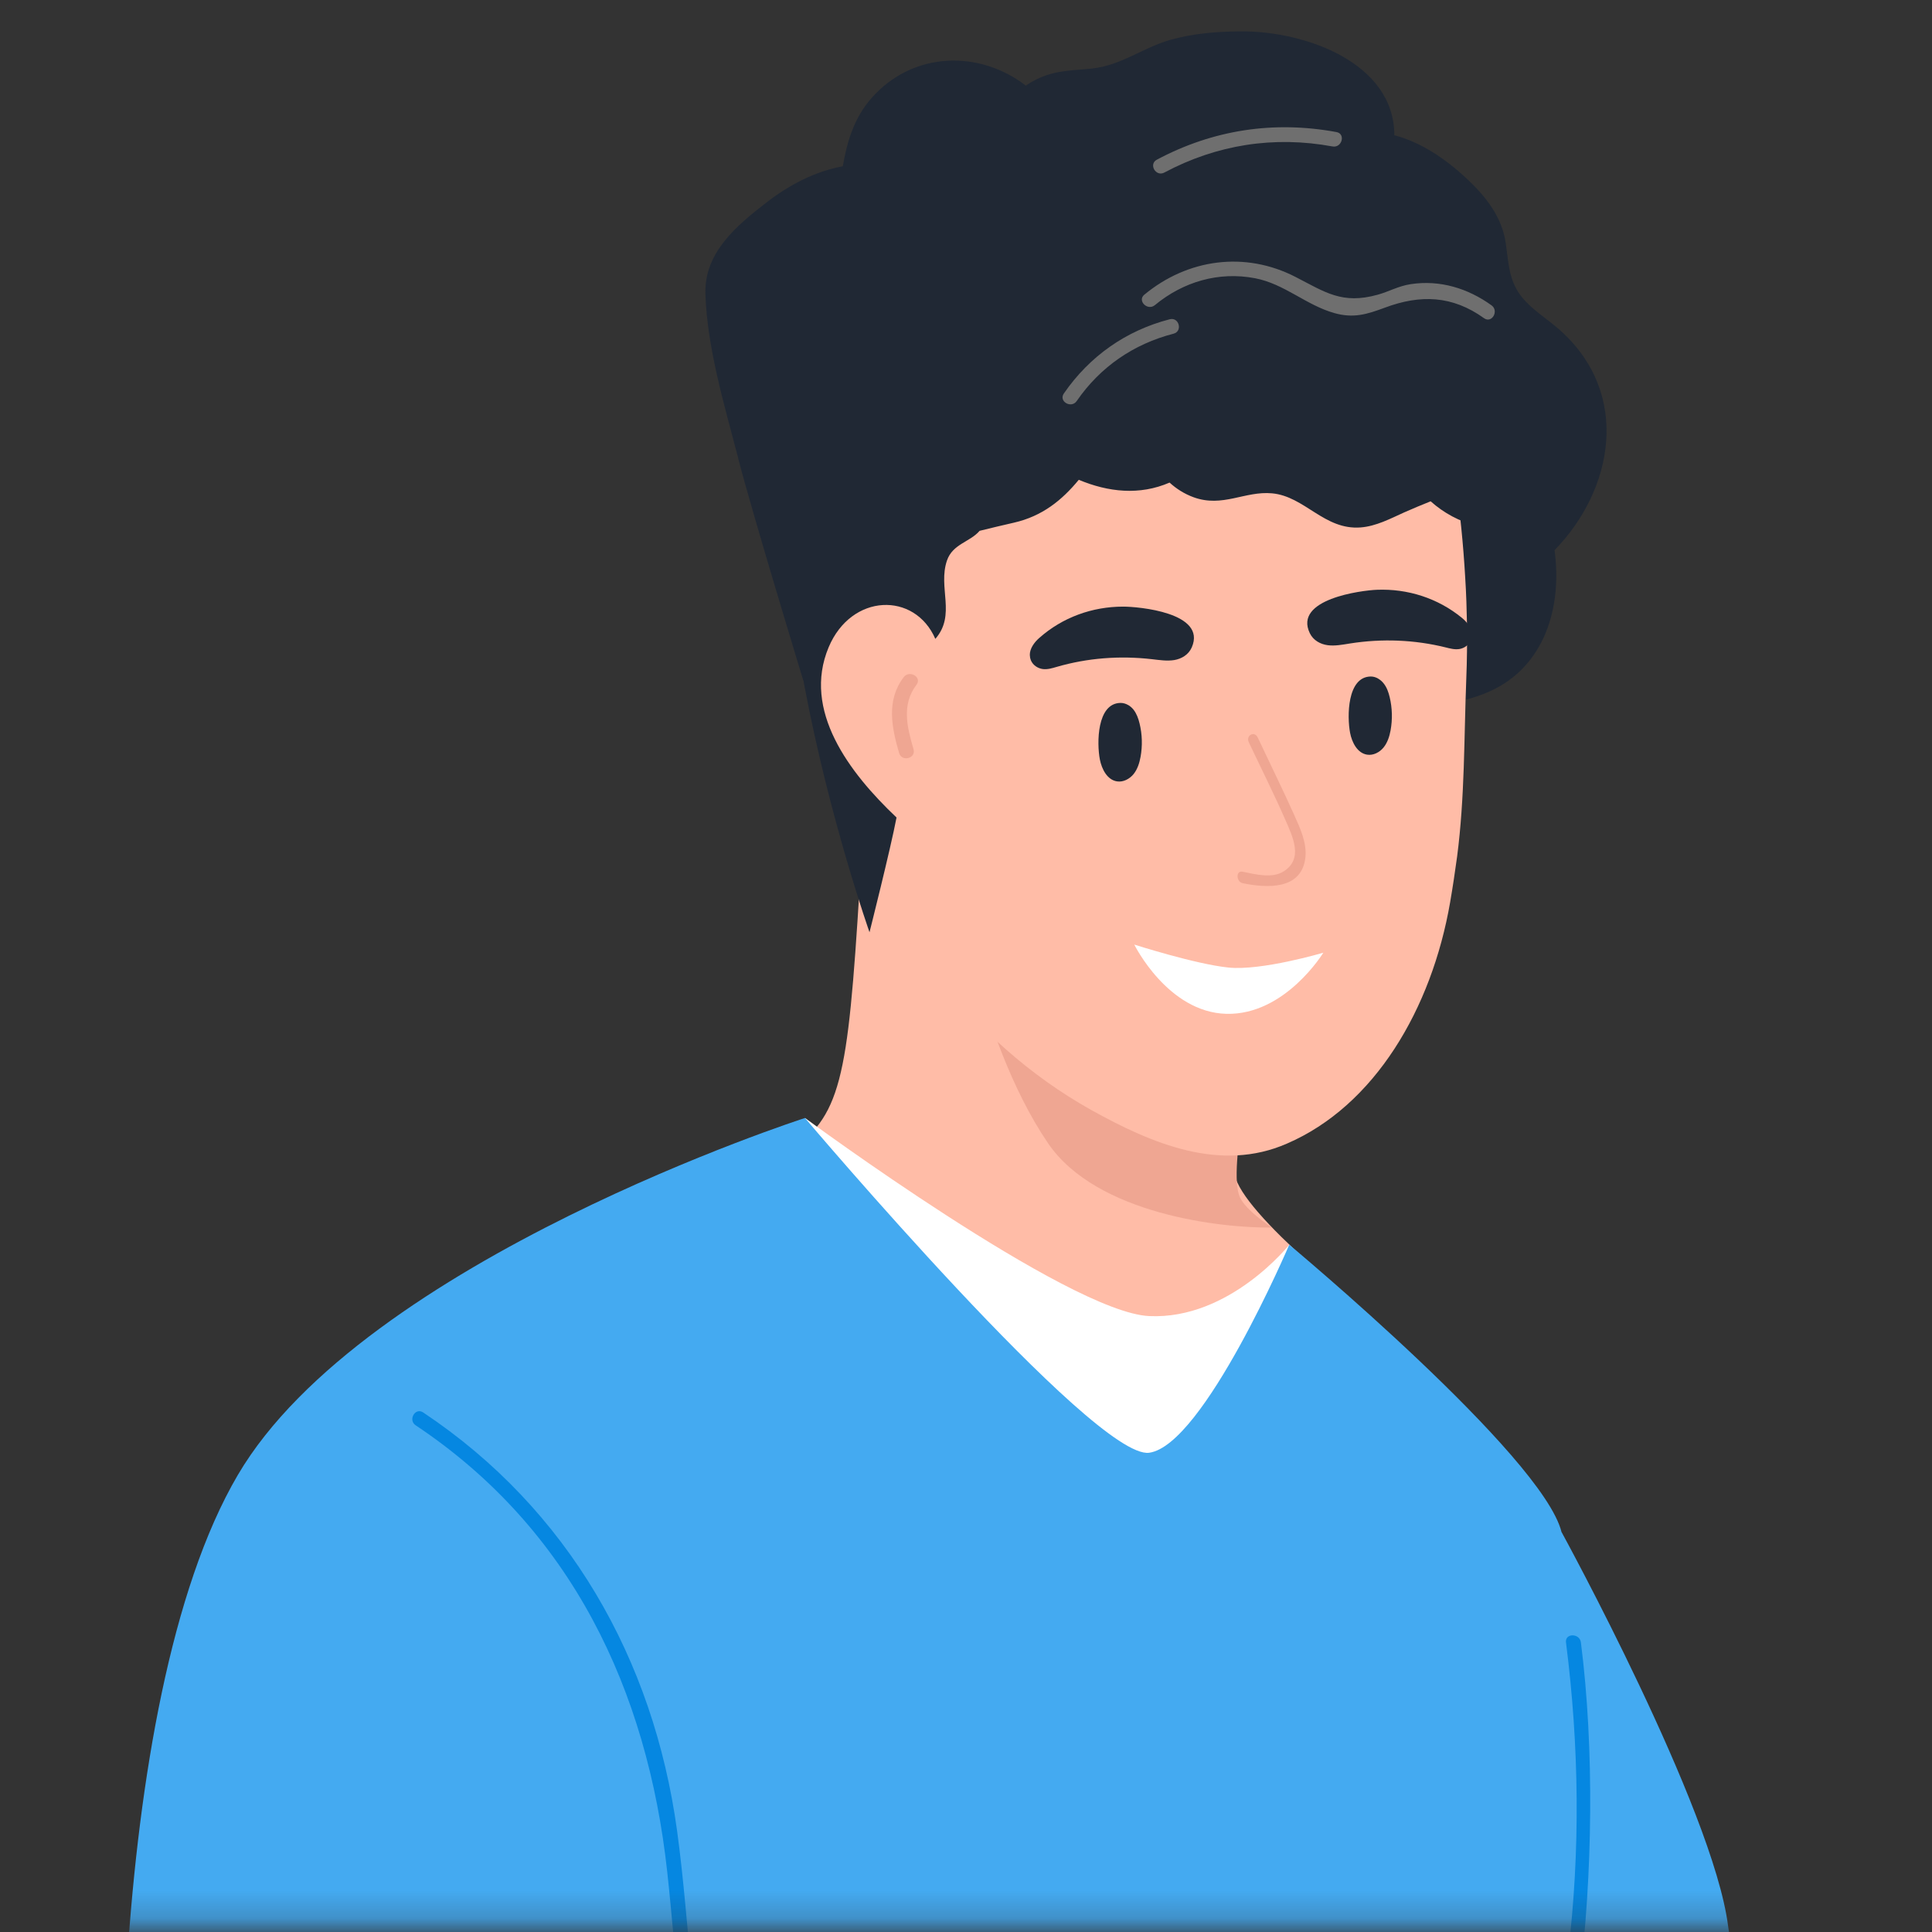 <svg width="70" height="70" viewBox="0 0 70 70" fill="none" xmlns="http://www.w3.org/2000/svg">
<rect x="0" y="0" width="70" height="70" fill="#333333" stroke="none"/>
<mask id="mask0_110_2068" style="mask-type:luminance" maskUnits="userSpaceOnUse" x="0" y="0" width="70" height="70">
<path d="M69.79 0H0V69.79H69.79V0Z" fill="white"/>
</mask>
<g mask="url(#mask0_110_2068)">
<path d="M44.791 69.149C46.412 64.83 56.581 55.514 56.581 55.514C56.581 55.514 62.071 65.543 62.611 69.775C63.151 74.008 65.969 74.06 66.077 79.757" fill="#44AAF1"/>
<path d="M26.749 16.621C27.306 18.758 29.098 24.634 29.098 24.634C29.098 24.634 33.148 28.35 36.579 29.065C39.455 29.666 42.093 28.482 44.895 28.05C46.133 27.86 47.308 28.013 48.306 27.153C48.771 26.751 49.013 26.369 49.698 26.159C50.072 26.045 50.502 26.095 50.886 26.03C51.37 25.95 51.718 25.846 52.113 25.559C52.133 25.546 52.144 25.528 52.157 25.511C52.783 25.453 53.39 25.31 53.963 25.055C55.968 24.165 56.607 21.99 56.324 19.935C58.459 17.74 59.105 14.287 56.536 11.976C56.138 11.619 55.678 11.33 55.302 10.947C54.678 10.312 54.673 9.655 54.559 8.828C54.431 7.89 53.859 7.149 53.189 6.516C52.427 5.794 51.513 5.159 50.519 4.9C50.519 2.288 47.313 1.117 44.94 1.136C44.102 1.143 43.24 1.21 42.428 1.437C41.402 1.724 40.632 2.374 39.548 2.485C38.725 2.569 38.152 2.539 37.392 2.96C37.314 3.003 37.245 3.055 37.169 3.103C35.48 1.802 33.079 1.854 31.58 3.55C30.943 4.271 30.692 5.129 30.536 6.024C29.547 6.209 28.631 6.674 27.79 7.322C26.68 8.178 25.511 9.154 25.559 10.651C25.621 12.624 26.259 14.72 26.751 16.616L26.749 16.621Z" fill="#202834"/>
<path d="M48.201 46.42L40.146 64.063L18.924 47.578C18.924 47.578 26.326 43.845 29.165 41.283C30.735 39.863 30.804 37.822 31.327 29.171C31.342 28.907 31.528 28.685 31.628 28.445C31.677 28.333 34.786 28.681 34.831 28.566C35.21 27.644 32.492 26.304 32.807 25.518C33.127 24.723 33.401 24.014 33.622 23.435C34.019 22.398 34.255 21.765 34.255 21.765L37.973 23.197L47.062 36.765C47.062 36.765 46.349 38.057 45.723 39.446C45.571 39.77 45.429 40.099 45.295 40.419C45.221 40.596 45.152 40.773 45.09 40.944C44.835 41.631 44.681 42.225 44.735 42.553C44.8 42.912 45.133 43.402 45.576 43.914C46.602 45.107 48.203 46.418 48.203 46.418L48.201 46.42Z" fill="#FFBCA7"/>
<path d="M46.712 45.098C46.712 45.098 44.558 47.82 41.637 47.684C38.716 47.55 29.165 40.505 29.165 40.505C29.165 40.505 33.239 55.447 34.021 55.918C34.803 56.391 40.81 56.592 42.024 55.918C43.238 55.244 46.678 54.838 46.714 52.813C46.749 50.789 46.714 45.096 46.714 45.096L46.712 45.098Z" fill="white"/>
<path d="M44.923 43.376C45.074 43.707 45.524 44.094 46.081 44.476C44.286 44.5 39.731 44.007 37.971 41.419C35.307 37.502 34.49 31.165 34.49 31.165L45.079 40.12C44.843 41.46 44.688 42.86 44.923 43.376Z" fill="#EFA692"/>
<path d="M52.736 17.403C52.9 18.563 53.019 19.736 53.086 20.907C53.124 21.491 53.142 22.076 53.153 22.657C53.159 23.295 53.153 23.938 53.127 24.574C53.042 26.749 53.075 28.875 52.794 31.034C52.718 31.591 52.636 32.142 52.541 32.691C51.873 36.556 49.804 40.064 46.63 41.434C44.232 42.486 41.758 41.453 39.539 40.218C37.273 38.95 35.46 37.277 33.846 35.277C33.574 34.938 33.31 34.596 33.045 34.248C32.805 33.935 32.572 33.611 32.343 33.287C32.289 33.216 32.232 33.138 32.183 33.064C32.044 32.868 31.898 32.641 31.759 32.388C31.537 32.006 31.314 31.556 31.096 31.055C28.257 24.675 25.939 10.025 36.651 7.586C46.865 5.265 51.044 12.209 52.09 14.426C52.197 14.646 52.269 14.815 52.321 14.934L52.377 15.087C52.63 15.776 52.632 16.681 52.731 17.401L52.736 17.403Z" fill="#FFBCA7"/>
<path d="M40.887 25.552C40.801 25.5 40.704 25.468 40.604 25.468C39.736 25.474 39.738 26.939 39.85 27.516C39.919 27.868 40.116 28.257 40.472 28.311C40.697 28.346 40.924 28.225 41.069 28.05C41.211 27.875 41.283 27.65 41.324 27.425C41.397 27.026 41.386 26.609 41.289 26.213C41.246 26.036 41.183 25.859 41.071 25.714C41.019 25.649 40.956 25.593 40.887 25.55V25.552Z" fill="#202834"/>
<path d="M49.948 24.595C49.864 24.543 49.767 24.511 49.668 24.511C48.803 24.517 48.806 25.973 48.916 26.55C48.983 26.902 49.181 27.289 49.534 27.343C49.756 27.378 49.985 27.259 50.128 27.084C50.27 26.909 50.342 26.686 50.383 26.464C50.456 26.064 50.445 25.651 50.35 25.256C50.307 25.079 50.247 24.904 50.132 24.761C50.082 24.697 50.02 24.64 49.948 24.597V24.595Z" fill="#202834"/>
<path d="M45.016 31.582C45.502 31.682 46.094 31.837 46.513 31.569C47.231 31.111 46.842 30.323 46.559 29.679C46.148 28.741 45.684 27.821 45.247 26.894C45.128 26.643 45.453 26.468 45.571 26.723C46.008 27.652 46.462 28.575 46.883 29.508C47.103 29.996 47.352 30.532 47.298 31.057C47.172 32.252 45.908 32.181 45.029 32.001C44.785 31.952 44.77 31.535 45.016 31.584V31.582Z" fill="#EFA692"/>
<path d="M37.312 23.742C37.305 23.498 37.478 23.271 37.649 23.119C38.496 22.366 39.578 21.979 40.695 21.979C41.244 21.979 43.73 22.195 43.18 23.456C43.063 23.724 42.808 23.871 42.547 23.915C42.285 23.958 42.011 23.915 41.741 23.884C40.565 23.748 39.392 23.841 38.284 24.163C38.122 24.21 37.956 24.262 37.783 24.241C37.61 24.219 37.424 24.107 37.348 23.917C37.325 23.858 37.314 23.8 37.314 23.744L37.312 23.742Z" fill="#202834"/>
<path d="M53.332 22.998C53.327 22.754 53.148 22.534 52.971 22.389C52.096 21.67 50.998 21.324 49.884 21.369C49.335 21.391 46.859 21.704 47.457 22.942C47.585 23.206 47.844 23.342 48.108 23.377C48.371 23.411 48.644 23.357 48.914 23.314C50.082 23.13 51.26 23.18 52.377 23.456C52.541 23.497 52.709 23.543 52.88 23.515C53.053 23.487 53.232 23.366 53.301 23.173C53.323 23.115 53.332 23.057 53.33 22.998H53.332Z" fill="#202834"/>
<path d="M29.925 11.541C31.872 8.726 34.901 7.24 38.28 6.991C40.148 6.853 42.026 7.084 43.858 7.443C45.563 7.778 47.36 8.126 48.814 9.135C52.029 11.364 54.269 14.722 54.155 18.712C54.148 18.922 53.952 19 53.796 18.956C53.738 19.036 53.643 19.086 53.52 19.056C52.882 18.898 52.31 18.587 51.835 18.163C51.515 18.291 51.197 18.423 50.877 18.565C50.374 18.792 49.858 19.067 49.298 19.11C47.978 19.211 47.278 17.984 46.088 17.874C45.102 17.783 44.301 18.399 43.247 18.017C42.91 17.893 42.622 17.71 42.376 17.485C41.283 17.958 40.148 17.828 39.086 17.384C38.478 18.122 37.765 18.703 36.737 18.937C36.32 19.032 35.905 19.131 35.493 19.233C35.143 19.641 34.518 19.706 34.311 20.307C33.974 21.29 34.65 22.275 33.889 23.148C33.146 21.434 30.848 21.491 30.024 23.45C29.063 25.74 30.763 27.991 32.483 29.62C32.267 30.755 31.504 33.777 31.504 33.777C31.504 33.777 25.773 17.558 29.931 11.541H29.925Z" fill="#202834"/>
<path d="M32.74 24.537C32.948 24.262 33.416 24.532 33.207 24.809C32.658 25.531 32.865 26.343 33.099 27.145C33.196 27.477 32.675 27.616 32.576 27.283C32.304 26.352 32.107 25.371 32.74 24.539V24.537Z" fill="#EFA692"/>
<path d="M41.464 10.675C43.035 9.375 45.113 9.094 46.939 10.034C48.019 10.589 48.628 11.034 49.91 10.68C50.335 10.563 50.661 10.364 51.115 10.295C52.174 10.135 53.183 10.446 54.04 11.062C54.321 11.263 54.051 11.732 53.768 11.528C52.621 10.705 51.465 10.666 50.18 11.146C49.523 11.39 49.037 11.541 48.337 11.341C47.313 11.049 46.541 10.286 45.472 10.081C44.158 9.83 42.871 10.206 41.844 11.055C41.579 11.276 41.194 10.896 41.462 10.675H41.464Z" fill="#6F6F6F"/>
<path d="M38.545 14.257C39.477 12.907 40.792 11.978 42.383 11.567C42.719 11.481 42.858 12.002 42.521 12.09C41.071 12.464 39.863 13.293 39.012 14.529C38.816 14.815 38.347 14.544 38.545 14.257Z" fill="#6F6F6F"/>
<path d="M41.914 5.786C43.951 4.701 46.153 4.366 48.423 4.785C48.765 4.848 48.62 5.369 48.279 5.306C46.159 4.915 44.087 5.239 42.186 6.252C41.879 6.417 41.607 5.95 41.914 5.786Z" fill="#6F6F6F"/>
<path d="M56.298 79.122C58.02 74.82 57.255 58.279 56.579 55.516C55.905 52.753 46.712 45.098 46.712 45.098C46.712 45.098 43.612 52.366 41.637 52.636C39.66 52.906 29.165 40.507 29.165 40.507C29.165 40.507 13.188 45.651 8.614 53.446C3.755 61.725 4.025 81.075 4.924 86.024" fill="#44AAF1"/>
<path d="M47.948 34.518C47.948 34.518 45.705 35.181 44.508 35.056C43.311 34.933 41.097 34.224 41.097 34.224C41.097 34.224 42.309 36.683 44.439 36.733C46.569 36.782 47.948 34.516 47.948 34.516V34.518Z" fill="white"/>
<path d="M55.836 81.617C55.499 77.921 56.365 74.466 56.808 70.825C57.266 67.062 57.218 63.266 56.739 59.509C56.696 59.165 57.236 59.167 57.279 59.509C57.77 63.357 57.705 67.971 57.218 71.821C56.748 75.55 56.035 78.333 56.423 82.118" fill="#0587E1"/>
<path d="M28.73 86.076C28.745 86.076 28.761 86.081 28.778 86.085C28.428 82.907 26.406 80.224 25.522 77.184C24.64 74.144 24.517 70.957 24.176 67.829C23.457 61.231 20.704 55.404 15.061 51.642C14.774 51.45 15.044 50.983 15.333 51.176C20.587 54.678 23.679 60.118 24.53 66.319C25.021 69.89 25.032 73.556 26.041 77.041C26.959 80.211 29.059 82.965 29.337 86.312" fill="#0587E1"/>
</g>
</svg>
